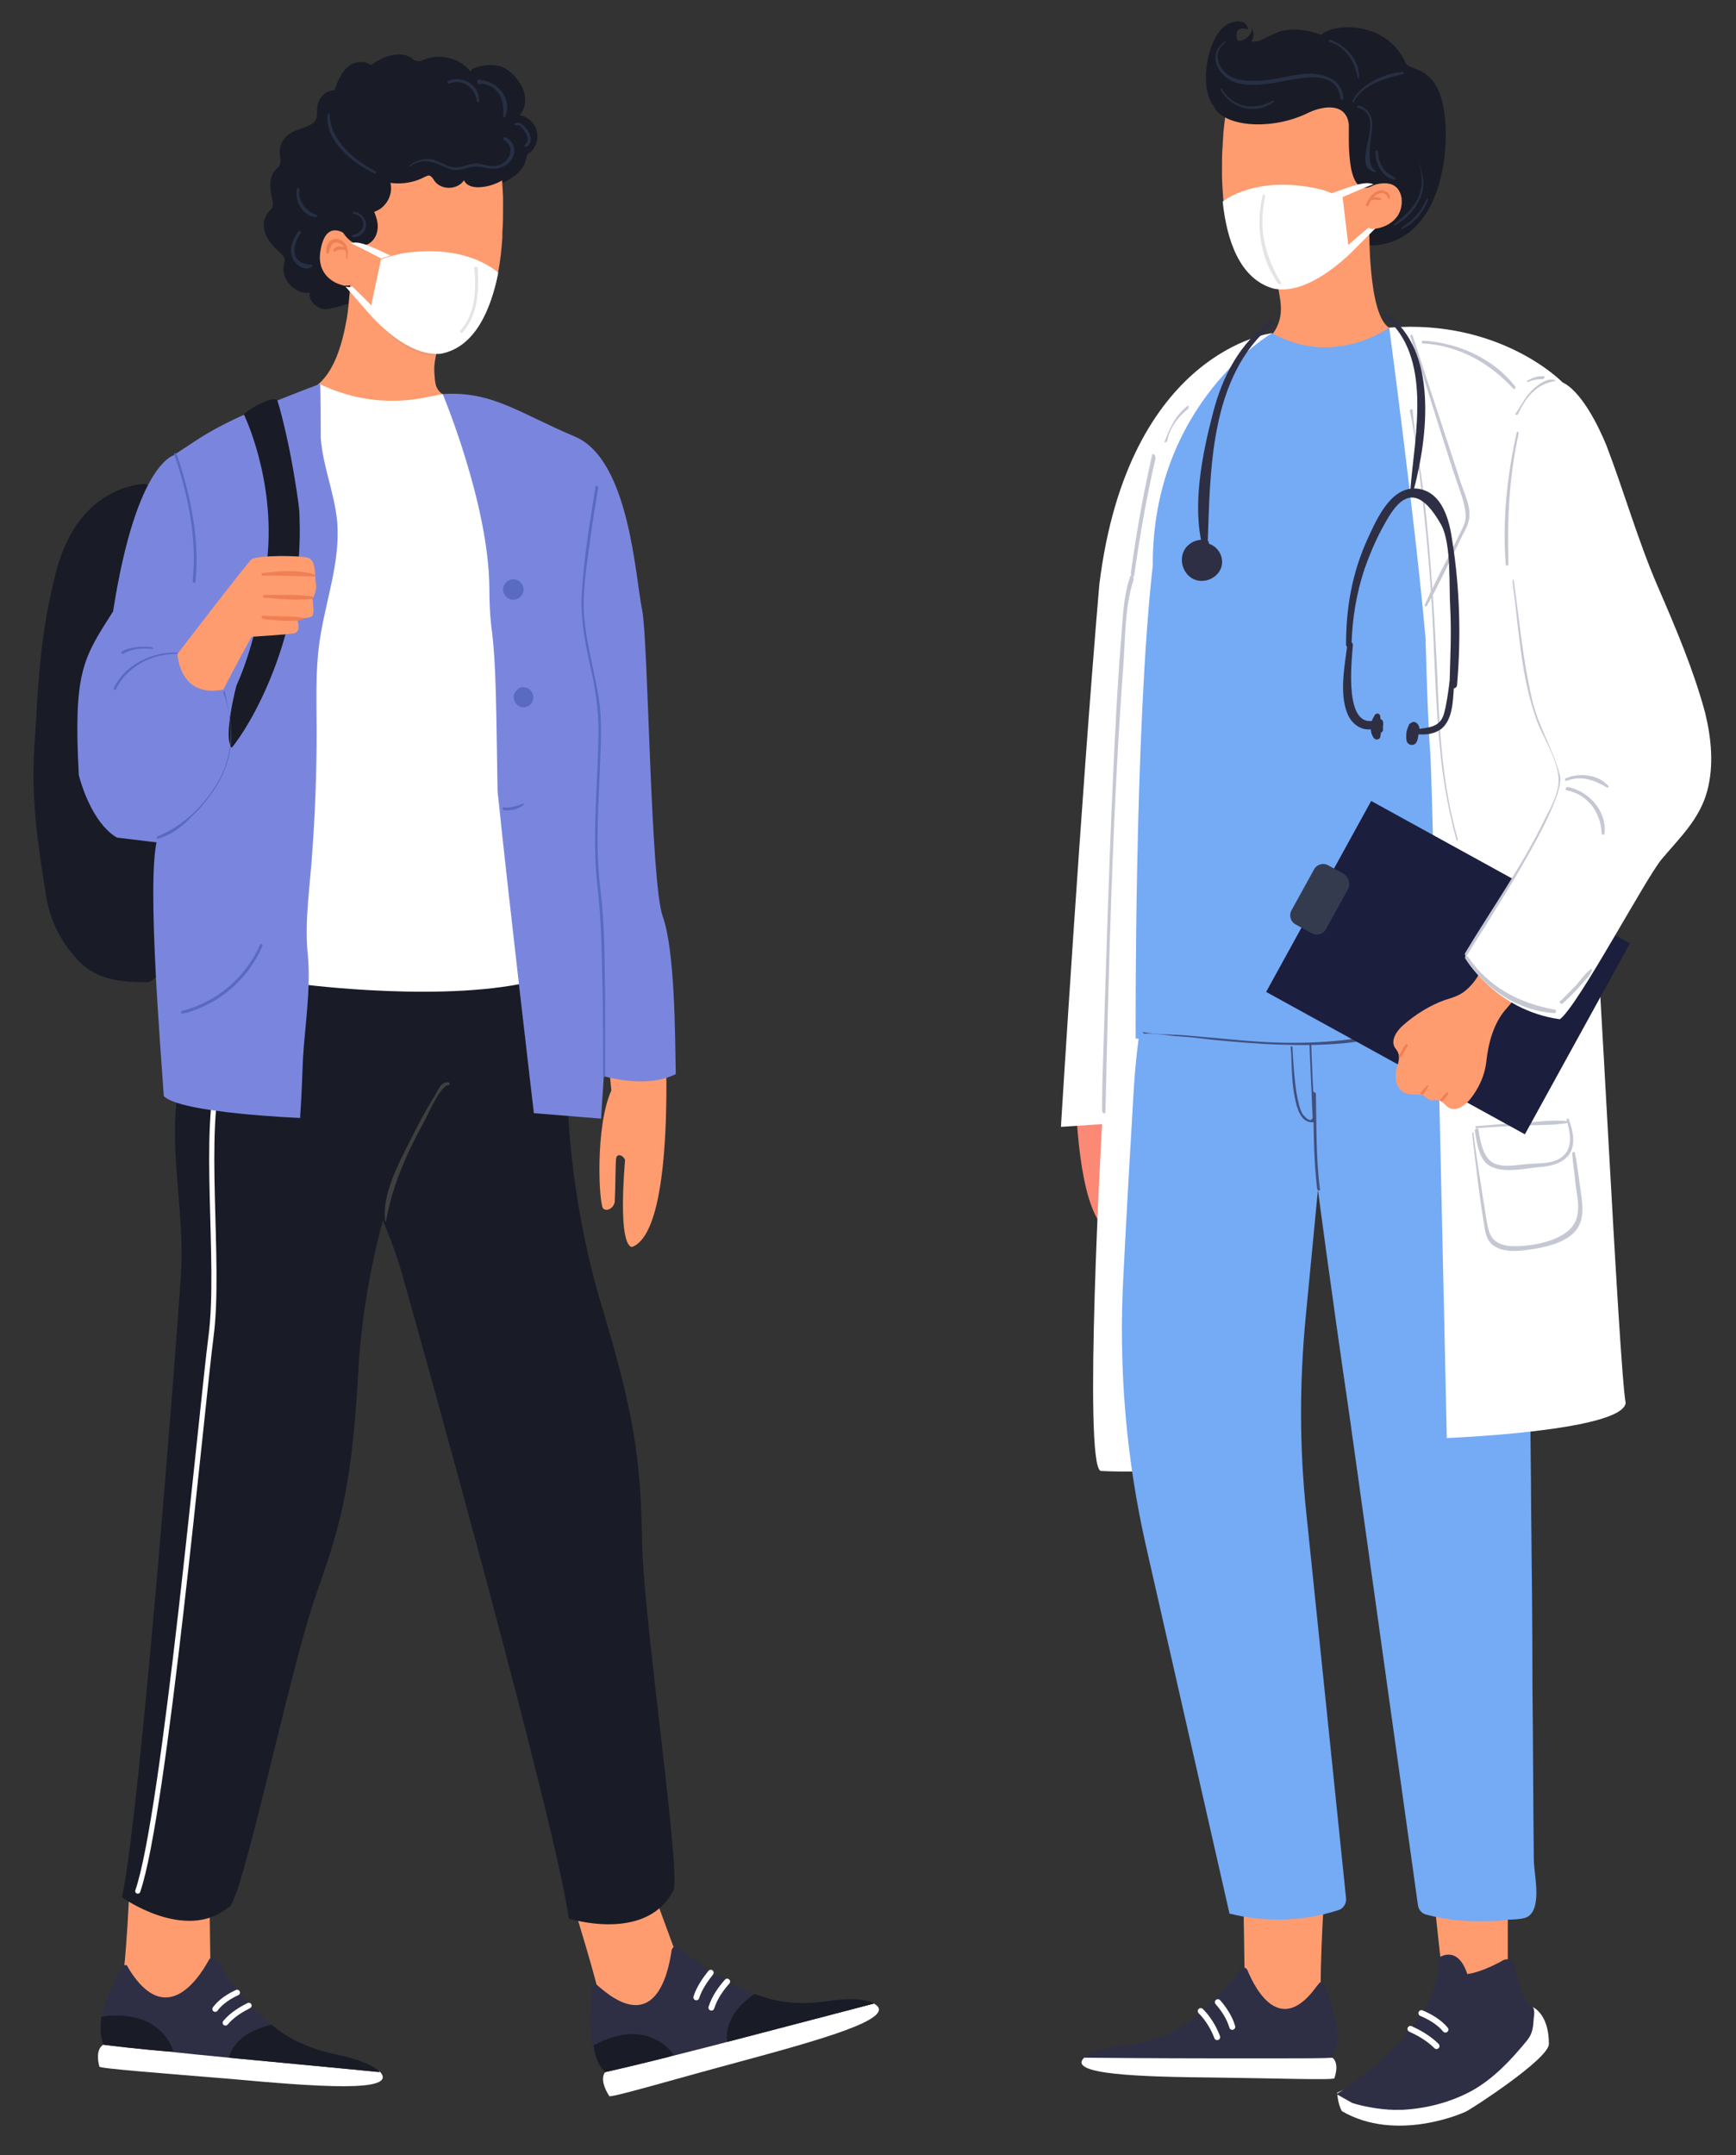<?xml version="1.0" encoding="utf-8"?>
<!-- Generator: Adobe Illustrator 21.0.0, SVG Export Plug-In . SVG Version: 6.00 Build 0)  -->
<svg version="1.1" xmlns="http://www.w3.org/2000/svg" xmlns:xlink="http://www.w3.org/1999/xlink" x="0px" y="0px"
	 viewBox="0 0 253.3 314.4" style="enable-background:new 0 0 253.3 314.4;" xml:space="preserve">
<rect x="0" y="0" width="253.3" height="314.4" fill="#333333" stroke="none"/>
<style type="text/css">
	.st0{fill:#191C26;}
	.st1{fill:#FE9C70;}
	.st2{fill:#FFFFFF;}
	.st3{fill:#2E2F44;}
	.st4{fill:none;stroke:#FFFFFF;stroke-width:0.859;stroke-linecap:round;stroke-linejoin:round;stroke-miterlimit:10;}
	.st5{fill:none;stroke:#FFFFFF;stroke-width:0.83;stroke-linecap:round;stroke-linejoin:round;stroke-miterlimit:10;}
	.st6{fill:none;stroke:#FFFFFF;stroke-width:0.749;stroke-linecap:round;stroke-linejoin:round;stroke-miterlimit:10;}
	.st7{fill:#FF8980;}
	.st8{opacity:0.45;fill:#DD966F;}
	.st9{opacity:0.45;}
	.st10{fill:#FFCCB0;}
	.st11{fill:#F9F6ED;}
	.st12{fill:#DD966F;}
	.st13{fill:#7A86DE;}
	.st14{fill:#596BC1;}
	.st15{fill:#EF8054;}
	.st16{fill:#3F3F3F;}
	.st17{fill:#272F44;}
	.st18{fill:#E3E4E5;}
	.st19{fill:#FC8876;}
	.st20{fill:#F8F5EC;}
	.st21{fill:#BB675A;}
	.st22{fill:none;stroke:#FFFFFF;stroke-width:0.873;stroke-linecap:round;stroke-linejoin:round;stroke-miterlimit:10;}
	.st23{fill:#75AAF5;}
	.st24{fill:#F3F3F3;}
	.st25{fill:#40507F;}
	.st26{fill:#C5C8D3;}
	.st27{fill:#1C1E3D;}
	.st28{fill:#343B4F;}
</style>
<g id="BACKGROUND">
</g>
<g id="OBJECTS">
	<g>
		<path class="st0" d="M21.2,70.6c0,0-9.5-0.1-12.9,12.4C5.8,92.4,5.6,99.6,5,109.3c-0.5,7,0.6,14.4,1.7,21.3c0.6,3.6,2,6.5,4.4,9.2
			c2.7,3.1,6.3,3.5,10.4,3.5C28.6,142.5,38.6,78.3,21.2,70.6z"/>
		<path class="st1" d="M96.7,143.9c0,0,2.8,35-4.4,38c0,0-2.2,1-1.1-12.7c-0.4-0.8-1.2-0.9-1.3-0.2c-0.1,0.5-0.1,4.5-0.2,6.2
			c0,0.6-0.5,1.2-1.1,1.3c-0.2,0-0.4,0-0.6-0.2c-0.6-0.6-1.2-11.9,1.2-17.2c-0.7-7.1-1.3-15.6-1.3-15.6S93,136.3,96.7,143.9z"/>
		<g>
			<path class="st2" d="M88.3,302.3c0,0-1,1,0.6,3.5c0.2,0.3,9.3-2.4,18.6-4.9c11.8-3.2,23.9-6.5,20-8.6"/>
			<path class="st1" d="M98.7,285.2l-5.4-14.7l-11.9,0.4c0,0,3.7,11.2,5.8,19.2C87.1,290.1,94.9,302.5,98.7,285.2z"/>
			<path class="st3" d="M88.3,302.3c1.4-0.3,4.8-1.1,9.2-2.2c2.7-0.7,5.6-1.4,8.6-2.2c10.4-2.7,21.4-5.6,21.4-5.6s-1.4-1.2-7.1-0.3
				c-2.9,0.4-6,0.3-8.8-0.6c-0.5-0.2-1-0.3-1.5-0.5c-3.6-1.3-7.4-3.7-11-6.8c-0.4-0.3-1-0.1-1.1,0.4c-0.6,4.2-2.7,12-10.3,5.6
				l-0.7-0.6c-0.8,0.2-0.6,1-0.7,1.8c-0.2,1.9-0.3,4.7,0.1,7.2C86.8,299.9,87.3,301.4,88.3,302.3z"/>
			<path class="st0" d="M88.3,302.3c1.4-0.3,4.8-1.1,9.2-2.2l0.8-0.3c0,0-3.6-5.8-11.7-1.4C86.8,299.9,87.3,301.4,88.3,302.3z"/>
			<path class="st0" d="M106.1,297.9c10.4-2.7,21.4-5.6,21.4-5.6s-1.4-1.2-7.1-0.3c-2.9,0.4-6,0.3-8.8-0.6c-0.5-0.2-1-0.3-1.5-0.5
				C107.9,292.4,105.7,294.8,106.1,297.9z"/>
			<path class="st4" d="M103.8,292.9c0.5-1.6,1.5-2.9,2.3-3.8"/>
			<path class="st4" d="M101.6,291.4c0.4-1.3,1.3-2.6,2.1-3.6"/>
			<path class="st0" d="M51.5,127.4c0,0-3.8,14.8-3.7,25.2c0.2,11.7,7.4,21.5,10.7,32.7c3.2,11.2,22.6,80.8,24.5,94.6
				c0,0,11,3.5,15.1-3.8c1.7-0.3-4.1-38.5-4.4-50.8c-0.2-12.4-1.1-18.8-6-35.1c-4.9-16.3-6.6-37.5-3-46.1"/>
		</g>
		<g>
			<path class="st2" d="M15.1,298.3c0,0-1.3,0.5-0.6,3.2c0.1,0.3,9.6,1,19.2,1.8c12.1,1.1,24.7,2.1,21.7-1.1"/>
			<path class="st1" d="M30.7,286.6L30.5,272l-11.4-3.5c0,0-0.2,11-1,18.7C18.2,287.2,21.3,300.6,30.7,286.6z"/>
			<path class="st3" d="M15.1,298.3c1.4,0.2,4.9,0.6,9.4,1c2.7,0.3,5.8,0.6,8.9,0.9c10.7,1,22,2.1,22,2.1s-1-1.5-6.5-2.6
				c-2.9-0.6-5.7-1.7-8.1-3.4c-0.4-0.3-0.8-0.6-1.2-0.9c-3-2.3-5.7-5.7-8-9.5c-0.3-0.4-0.9-0.4-1.1,0c-1.9,3.5-6.5,9.6-11.6,1.5
				l-0.4-0.7c-0.8-0.1-0.9,0.6-1.3,1.3c-0.8,1.6-1.9,4-2.3,6.3C14.6,295.7,14.6,297.1,15.1,298.3z"/>
			<path class="st0" d="M15.1,298.3c1.4,0.2,4.9,0.6,9.4,1l0.8,0c0,0-1.5-6.3-10.5-5.1C14.6,295.7,14.6,297.1,15.1,298.3z"/>
			<path class="st0" d="M33.4,300.2c10.7,1,22,2.1,22,2.1s-1-1.5-6.5-2.6c-2.9-0.6-5.7-1.7-8.1-3.4c-0.4-0.3-0.8-0.6-1.2-0.9
				C37,296,34.1,297.4,33.4,300.2z"/>
			<path class="st5" d="M32.9,295.1c1-1.2,2.4-2,3.4-2.5"/>
			<path class="st5" d="M31.4,293.1c0.8-1.1,2.1-1.9,3.2-2.4"/>
			<path class="st0" d="M39.2,133.1c0,0-8.6,11.7-11.9,20.8c-3.8,10.3-0.2,21.2-0.9,32.1c-0.7,10.8-5.9,78.1-8.6,90.8
				c0,0,9.2,6.6,15.5,1.5c1.8,0.3,9-35,12.9-45.9c3.9-10.9,5.2-16.8,6.1-32.7c0.9-15.8,6.3-35,12.7-41.3"/>
			<path class="st6" d="M40.5,138.9c0,0-5.5,8.2-8.3,17c-2.8,8.8,0,28.2-1.4,39c-1.4,10.8-6.8,69.8-10.7,81"/>
		</g>
		<g>
			<path class="st0" d="M76.9,22.7c-0.1,0.2-0.1,0.4-0.2,0.7c-0.5,2.3-4.2,4-6.3,4c-0.8,0-1.7-0.2-2.2-0.9c-0.1-0.1-0.2-0.2-0.3-0.2
				c-0.2-0.1-0.4,0.1-0.6,0.3c-2,2-3.5,0.8-5.6,0.2c-1.9-0.6-4.3-0.3-6.4-0.5c-0.1,0.4-0.2,1.1-0.4,1.9c-0.5,2.2-1.4,5.5-2.1,8
				c-0.6-1.9-1.2-2.5-1.2-2.5l1.3,5.5l0.8,1c0,0,1.7,2.1,1.7,2.1c0.5,0.6-7.3,3-8.1,2.8c-1.2-0.2-2.3-1.2-2.1-2.4
				c-2.1,0.3-4.2-1.9-3.8-4c0.1-0.4,0.2-0.8,0.1-1.1c-0.1-0.2-0.3-0.4-0.5-0.6c-0.9-0.8-1.7-1.6-2.2-2.7c-0.5-1.1-0.4-2.4,0.3-3.3
				c0.2-0.2,0.3-0.3,0.5-0.5c0.3-0.4,0.2-1,0.1-1.5c-0.3-1.4-0.5-3.1,0.4-4.1c0.2-0.3,0.6-0.5,0.7-0.8c0.3-0.6,0-1.3,0-2
				c0-0.9,0.5-1.8,1.2-2.4c1-0.8,2.2-0.9,3.3-1.5c1.5-0.7,0.6-2,1.2-3.4c0.4-0.9,1.3-1.7,2.3-1.6c0.4-1.2,0.9-2.5,1.8-3.3
				c0.9-0.9,2.5-1.2,3.5-0.4c0.9-0.6,1.9-1.2,2.9-1.4c1.1-0.3,2.3-0.2,3.1,0.4c0.2,0.2,0.5,0.4,0.8,0.4c0.3,0.1,0.7-0.1,1-0.2
				c2.3-1,5.3-0.2,6.8,1.8c-0.4-0.6,2.8-1.4,4.4-0.8c1.5,0.6,2.7,2,3.3,3.5c0.4,1.2,0.3,2.7-0.6,3.6C77,17,78,17.9,78.3,19
				c0.3,1.1,0,2.4-0.9,3.2C77.2,22.3,77,22.5,76.9,22.7z"/>
			<g>
				<path class="st7" d="M65.8,25.8c-1.4,1-8.6,0.4-12.1,0.1c-0.1,0.4-0.2,1.1-0.4,1.9c-0.4,1.6-1,3.9-1.5,5.9
					c0.2,0.3,0.7,1,1.1,2.3c0.7-2.5,1.6-5.8,2.1-8c0.2-0.8,0.3-1.5,0.4-1.9C58.8,26.5,66,27,67.4,26c0,0,0.1,0,0.3,0
					C66.8,25.8,66,25.6,65.8,25.8z"/>
			</g>
			<path class="st1" d="M64.6,57.5c0,0-3.7,2.5-4.1,2.7c-0.6,0.3-1.2,0.6-1.9,0.8c-0.7,0.2-1.4,0.3-2.2,0.3
				c-1.6,0.1-3.3,0.2-4.9-0.1c-1.7-0.3-4-0.7-5.5-1.7c-0.5-0.3-0.7-0.7-1-1.2c-0.2-0.3-0.6-0.6-0.8-1c4.3-1.3,5.7-6.9,6.4-10.8
				c0.2-1.2,0.3-2.4,0.4-3.6c0.1-0.8,0.1-1.3,0.1-1.3c2.1,1.1,4.1,2.2,6.1,3.4c1.6,0.9,3.1,1.8,4.6,2.8c0.6,0.4,1.3,0.8,1.8,1.3
				c1,0.8,0.4,1.3,0.1,2.4c0,0.1-0.1,0.2-0.1,0.4c-0.2,0.9-0.3,1.8-0.2,2.8c0.1,1.2,0.1,1.9,1,2.7C64.5,57.4,64.6,57.5,64.6,57.5z"
				/>
			<path class="st8" d="M63.6,51.5c0,0.1-0.1,0.2-0.1,0.4c-6.4,0.1-10.9-8.8-11.1-8.9c-0.3,0.1,2.8,0.9,4.8,2
				c1.6,0.9,3.1,1.8,4.6,2.8c0.6,0.4,1.3,0.8,1.8,1.3C64.5,50,64,50.4,63.6,51.5z"/>
			<path class="st1" d="M73.4,28.7c0,0.6,0,1.2,0,1.9c0,1,0,2.1-0.1,3.3c0,0.2,0,0.5,0,0.7c-0.4,6.6-2.2,14.7-8.3,16.1
				c-6.5,1-13.7-8.9-13.9-9.1c-0.9,0.4-4.8-0.7-4.4-4.6c0.8-6.3,4.9-1.9,4.9-1.9c-0.3-2-0.5-8.4-0.5-8.4l9.6-6.1l12.5,4.9
				C73.2,25.4,73.3,26.7,73.4,28.7z"/>
			<g class="st9">
				<path class="st10" d="M49.9,41.6c0.2,0.1,0.3,0.1,0.5,0.1c-0.1-0.1-0.1-0.2-0.2-0.2C50.2,41.6,50,41.6,49.9,41.6z"/>
			</g>
			<path class="st0" d="M74.7,25.1c-1,1.3-3,2.1-4.5,2.2c-1,0.1-2.1-0.1-2.5-1c-0.9,1.4-3.3,1.5-4.3,0.1c-0.2-0.3-0.4-0.7-0.8-0.8
				c-0.2,0-0.4,0.1-0.6,0.2c-1.5,0.8-3.2,1.1-4.9,0.9c-0.3,0-0.6-0.5-0.3-0.5c0.8,1.8-0.3,4.1-2.2,4.7c0.4,1,0.7,2,0.4,3
				c-0.3,1.3-1.6,2.3-2.9,1.8c-3.5-1.4-3.8-7.7-3.8-7.7s1.1-4.7,1.2-5.3c0.1-0.5,5.7-4.4,5.7-4.4l6-1.1l4.8-0.1l0.6,0.5l1.1,1
				l6.7,5.9C74.4,24.6,74.8,25,74.7,25.1z"/>
			<g>
				<path class="st11" d="M64.1,47.6c1.6,0.5,3.4-0.9,3.6-1.6c0.2-0.7-0.6-0.9-2.2-1.4c-1.6-0.5-2.7-1-2.9-0.3
					C62.4,45,62.5,47.1,64.1,47.6z"/>
			</g>
			
				<ellipse transform="matrix(5.957097e-02 -0.998 0.998 5.957097e-02 15.668 97.832)" class="st12" cx="59.8" cy="40.6" rx="1.3" ry="2.5"/>
		</g>
		<path class="st2" d="M44.1,143.6c0,0,21.3,2.8,34.3-0.6c1.9-8,4.1-77-13.8-85.5l-2.1,0.4c-5.4,1.2-11,0.5-15.9-1.9h0
			C46.6,56,35.4,112.3,44.1,143.6z"/>
		<path class="st13" d="M64.6,57.5c0,0,6.7,16,6.8,28.2c0,2.2,0.1,4.4,0.4,6.6c0.6,4.9,0.6,11.4,0.8,23.1c1.5,14.7,5.3,47,5.3,47
			l9.8,0.8l0.4-6.2c0,0,6.2,1.9,10.5-0.3c-0.1-5.4-0.1-18-1.9-23c-1.8-5-2.1-40.1-3-44.7c-1-4.6-1.8-21.9-9.8-25.3
			C75.8,60.3,71.8,57,64.6,57.5z"/>
		<g>
			<defs>
				<path id="SVGID_1_" d="M64.6,57.5c0,0,6.7,16,6.8,28.2c0,2.2,0.1,4.4,0.4,6.6c0.6,4.9,0.6,11.4,0.8,23.1c1.5,14.7,5.3,47,5.3,47
					l9.8,0.8l0.4-6.2c0,0,6.2,1.9,10.5-0.3c-0.1-5.4-0.1-18-1.9-23c-1.8-5-2.1-40.1-3-44.7c-1-4.6-1.8-21.9-9.8-25.3
					C75.8,60.3,71.8,57,64.6,57.5z"/>
			</defs>
			<clipPath id="SVGID_2_">
				<use xlink:href="#SVGID_1_"  style="overflow:visible;"/>
			</clipPath>
		</g>
		<path class="st13" d="M46.7,56c0.1,0,0.1,7.3,0.1,7.9c0.3,4.1,2,8,2.4,12.2c0.5,6-1.8,11.8-2.6,17.7c-0.6,4.3-0.4,8.7-0.4,13
			c0,5.7-0.2,11.4-0.6,17c-0.3,5.1-1.2,10.4-0.7,15.4c0.5,4.9-0.4,10.3-0.7,15.3c-0.1,2.8-0.2,5.5-0.4,8.3c0,0,0,0.3,0,0.3
			s-17.6-0.7-19.9-3.2c-0.4-6.2-2.5-31.1-1-37.3c1.1-12,3.7-52.1,2.6-56.3C29.9,63.5,31.3,61.8,46.7,56z"/>
		<path class="st13" d="M26.8,94.8c8.8,2.8,8.8,5.3,8,14.8c-1.5,7.5-11.1,13.4-11.1,13.4l-6.6-0.8c0,0-3.5-1.5-5.6-9.1
			c-0.8-15.1,0.6-17,5-23.9c3.5-22.4,9.2-22.9,9.2-22.9s4,14.9,2.3,21.3"/>
		<g>
			<defs>
				<path id="SVGID_3_" d="M49.2,76.1c-0.4-4.1-2.1-8-2.4-12.2c0-0.6-0.1-7.9-0.1-7.9c-15.4,5.8-16.8,7.5-21.1,10.3
					c0,0-5.7,0.5-9.2,22.9c-4.4,6.8-5.8,8.7-5,23.9c2.1,7.7,5.6,9.1,5.6,9.1l5.9,0.7c-1.4,6.7,0.6,30.9,1,37
					c2.4,2.5,19.9,3.2,19.9,3.2s0-0.3,0-0.3c0.1-2.8,0.2-5.5,0.4-8.3c0.2-5,1.1-10.4,0.7-15.3c-0.5-5,0.4-10.3,0.7-15.4
					c0.4-5.7,0.6-11.4,0.6-17c0-4.3-0.2-8.7,0.4-13C47.4,87.8,49.7,82,49.2,76.1z"/>
			</defs>
			<clipPath id="SVGID_4_">
				<use xlink:href="#SVGID_3_"  style="overflow:visible;"/>
			</clipPath>
		</g>
		<g>
			<g>
				<path class="st14" d="M25.8,95.2c-3.7-0.1-7.6,1.8-9.2,5.2c-0.1,0.1,0.3,0.4,0.3,0.2c1.6-3.4,5.4-5.3,9.1-5.2
					C26.2,95.5,25.9,95.2,25.8,95.2L25.8,95.2z"/>
			</g>
		</g>
		<g>
			<g>
				<path class="st14" d="M18,95.4c1.2-0.8,2.9-0.9,4.3-0.7c0.2,0-0.1-0.3-0.2-0.3c-1.4-0.1-3.1-0.1-4.4,0.7
					C17.6,95.2,17.9,95.5,18,95.4L18,95.4z"/>
			</g>
		</g>
		<path class="st0" d="M35.6,60.5c0,0,4.6,9.4,3.4,21c-1.1,11.6-4.5,18.5-4.5,18.5s-2,7.6-0.7,9.1c2.4-2.8,10.6-16,9.9-33.8
			c0-0.7-0.1-1.5-0.2-2.2c-1.3-9.3-3-14.6-3-14.6c-0.3-0.9-3.5,0.8-3.9,1.2C36.5,59.7,35.5,60.4,35.6,60.5z"/>
		<path class="st1" d="M25.9,95.4c0,0,0.2,6.5,6.7,5.2c1.5-3,4.1-7.7,4.1-7.7s5-0.3,6.2-0.5c1.2-0.2,0.4-2.2,0.4-2.2s2,0.1,2.3-0.4
			c0.3-0.5,0-2.4,0-2.4s0.7-1.3,0.5-2.2c-0.2-0.8,0.1-3.4-1.1-3.8c-1.2-0.4-7.5-0.4-8.3,0.2C36,82.2,25.9,95.4,25.9,95.4z"/>
		<g>
			<g>
				<path class="st14" d="M25.4,66.2c2,5.8,3.4,12.5,2.7,18.6c0,0.1,0.3,0.3,0.4,0.2c0.7-6.2-0.7-12.8-2.7-18.7
					C25.7,66.2,25.4,66,25.4,66.2L25.4,66.2z"/>
			</g>
		</g>
		<g>
			<g>
				<path class="st14" d="M88.3,157.1c0-3.7,0-7.4,0-11.1c-0.1-5.4,0-10.9-0.7-16.3c-0.8-6.4-0.2-13,0-19.4c0.1-2.5,0.2-5-0.1-7.5
					c-0.6-4.5-2-8.8-2.3-13.3c-0.2-3.8,0.5-7.6,1-11.3c0.3-2.4,0.7-4.7,1.1-7.1c0-0.1-0.3-0.3-0.4-0.2c-0.8,5.1-1.7,10.3-2,15.5
					c-0.3,4.2,0.7,8.4,1.6,12.5c0.6,3,0.9,5.8,0.8,8.8c-0.1,6.6-0.8,13.3-0.3,19.9c0.2,2.3,0.5,4.5,0.6,6.8c0.2,3,0.2,6,0.3,9.1
					c0.1,4.5,0.1,9,0.1,13.4C87.9,157,88.3,157.2,88.3,157.1L88.3,157.1z"/>
			</g>
		</g>
		<path class="st2" d="M53.9,45.8L53.9,45.8c2.6,2.9,6.6,6.2,10.5,5.8c4.9-1,7.2-6.3,8.3-11.8c-1.1-1-5.6-4.2-14.2-2.8
			c-2,0.5-2.9,0.8-2.9,0.8L53.9,45.8z"/>
		<path class="st2" d="M55.6,37.7c0,0-3.4-1.8-4.4-2.2c1.2-0.5,3.4,0.7,5.8,1.8c-1.5,0.4-1.1,0.3-1.1,0.3"/>
		<path class="st2" d="M53.9,45.8l-3.5-4c0,0,0.6,0.2,1,0c2.6,2.5,2.9,2.9,2.9,2.9L53.9,45.8z"/>
		<g>
			<g>
				<path class="st14" d="M26.7,147.9c5.2-1.3,9.5-5,11.6-9.9c0.1-0.1-0.3-0.4-0.3-0.3c-2.1,4.9-6.4,8.5-11.5,9.8
					C26.3,147.7,26.5,148,26.7,147.9L26.7,147.9z"/>
			</g>
		</g>
		<g>
			<g>
				<path class="st14" d="M32.6,101.1c1.6,4.3,1.5,9.3-1,13.3c-2,3.3-4.9,6.1-8.6,7.6c-0.1,0-0.2,0.4-0.1,0.4c2-0.5,3.7-1.8,5.1-3.3
					c1.6-1.5,3-3.3,4.1-5.3c1-1.9,1.6-4,1.6-6.1c0.1-2.4-0.4-4.5-0.9-6.8C32.8,100.7,32.5,101,32.6,101.1L32.6,101.1z"/>
			</g>
		</g>
		<g>
			<g>
				<path class="st15" d="M38.4,84c2.5-0.1,5,0.1,7.5,0.1c0.2,0,0.2-0.3,0-0.3c-2.4-0.7-5.2-0.5-7.6-0.2C38.1,83.6,38.1,84,38.4,84
					L38.4,84z"/>
			</g>
		</g>
		<g>
			<g>
				<path class="st15" d="M38.5,87.2c2.3,0.2,4.7,0.4,7,0.2c0.3,0,0.3-0.4,0-0.4c-2.3-0.3-4.7-0.2-7-0.2
					C38.3,86.8,38.3,87.2,38.5,87.2L38.5,87.2z"/>
			</g>
		</g>
		<g>
			<g>
				<path class="st15" d="M38.4,90.3c1.8,0.2,3.9,0.5,5.7,0.1c0.1,0,0.2-0.3,0-0.3c-1.9-0.3-3.8-0.1-5.7-0.3
					C38.1,89.8,38.1,90.3,38.4,90.3L38.4,90.3z"/>
			</g>
		</g>
		<g>
			<g>
				<path class="st16" d="M56.3,178.2c0.7-3.7,1.8-6.9,3.4-10.3c0.7-1.5,1.5-3,2.3-4.5c0.5-0.9,2.2-4.9,3.4-5.1c0.3,0,0.3-0.4,0-0.4
					c-1.1-0.1-1.5,1.2-2,2c-1.3,2.1-2.4,4.2-3.5,6.4c-1.7,3.4-4.2,7.9-3.7,11.8C56.2,178.2,56.3,178.3,56.3,178.2L56.3,178.2z"/>
			</g>
		</g>
		<g>
			<g>
				<path class="st14" d="M73.5,118.2c1,0.1,2-0.1,2.8-0.7c0.1,0,0.2-0.4,0.1-0.3c-1,0.4-1.9,0.7-3,0.6
					C73.3,117.8,73.3,118.2,73.5,118.2L73.5,118.2z"/>
			</g>
		</g>
		<g>
			<g>
				<path class="st14" d="M74.9,87.5c0.8,0,1.5-0.7,1.5-1.5c0-0.8-0.7-1.5-1.5-1.5c-0.8,0-1.5,0.7-1.5,1.5
					C73.4,86.8,74.1,87.5,74.9,87.5L74.9,87.5z"/>
			</g>
		</g>
		<g>
			<g>
				<path class="st14" d="M75.5,100.6c0,0-0.1,0.1-0.1,0.1c-1,0.9-0.2,2.5,1,2.5c0.3,0,0.5-0.1,0.7-0.2c1.1-0.6,0.9-2.4-0.4-2.7
					C76.3,100.2,75.9,100.2,75.5,100.6L75.5,100.6z"/>
			</g>
		</g>
	</g>
	<g>
		<g>
			<path class="st15" d="M50.7,37.6c0.2-1.1-0.1-2.4-1.3-2.7c-1.2-0.3-1.9,0.8-1.8,1.9c0,0.2,0.3,0.3,0.4,0.1
				c0.2-0.8,0.4-1.8,1.5-1.4c0.9,0.3,1.1,1.3,1,2.1C50.4,37.7,50.7,37.8,50.7,37.6L50.7,37.6z"/>
		</g>
	</g>
	<g>
		<g>
			<path class="st15" d="M50.4,36.2c-0.5-0.4-1.5-0.4-1.8,0.3c0,0.1,0,0.2,0.2,0.2c0.5-0.2,0.9-0.4,1.5-0.2
				C50.5,36.7,50.6,36.4,50.4,36.2L50.4,36.2z"/>
		</g>
	</g>
	<g>
		<g>
			<path class="st17" d="M54.8,25c-3.1-1.6-6.6-4.5-6.7-8.3c0-0.2-0.3-0.2-0.3,0c-0.4,3.9,3.7,7.1,6.8,8.6
				C54.8,25.4,55,25.1,54.8,25L54.8,25z"/>
		</g>
	</g>
	<g>
		<g>
			<path class="st17" d="M59.8,24.3c1.5-1.1,2.9-0.9,4.5-0.2c0.7,0.3,1.4,0.7,2.2,0.7c1.2,0,2.1-0.6,3.3-0.5
				c0.9,0.1,1.6,0.4,2.6,0.3c1.2-0.2,2.3-0.9,2.6-2.2c0.2-1-0.3-2-1.3-2.4c-0.2-0.1-0.4,0.3-0.2,0.4c1.7,1,1,3.1-0.7,3.7
				c-1,0.3-1.8,0-2.8-0.2c-1.2-0.2-1.9,0.3-3,0.5c-1.7,0.3-2.9-1.2-4.5-1.2c-1,0-2,0.3-2.8,1C59.6,24.1,59.7,24.4,59.8,24.3
				L59.8,24.3z"/>
		</g>
	</g>
	<g>
		<g>
			<path class="st17" d="M75.3,18.3c0.6-0.3,1.1,0.7,1.4,1.1c0.3,0.6,0.5,1.2-0.1,1.7c-0.2,0.1,0,0.4,0.2,0.3
				c0.9-0.4,0.7-1.5,0.3-2.2c-0.4-0.6-1.1-1.6-2-1.2C74.9,18,75.1,18.4,75.3,18.3L75.3,18.3z"/>
		</g>
	</g>
	<g>
		<g>
			<path class="st17" d="M70,12.3c0.4,0,0.4-0.7,0-0.7C69.5,11.6,69.5,12.3,70,12.3L70,12.3z"/>
		</g>
	</g>
	<g>
		<g>
			<path class="st17" d="M70.3,12.2c2.4,0.3,3.4,2.4,3.1,4.7c0,0.2,0.2,0.3,0.3,0.1c1.1-2.4-0.9-4.9-3.3-5.3
				C70.1,11.7,70,12.2,70.3,12.2L70.3,12.2z"/>
		</g>
	</g>
	<g>
		<g>
			<path class="st17" d="M65.5,12.2c2-0.8,3.8,0.6,4.1,2.6c0,0.2,0.3,0.1,0.3,0c0.1-2.4-2.4-3.9-4.5-3
				C65.2,11.9,65.3,12.3,65.5,12.2L65.5,12.2z"/>
		</g>
	</g>
	<g>
		<g>
			<path class="st17" d="M51.6,31.2c0.8,0.1,1.5,0.8,1.4,1.6c0,0.9-0.8,1.3-1.5,1.5c-0.1,0-0.2,0.3,0,0.3c0.9,0.1,1.8-0.7,1.9-1.6
				c0.1-1-0.7-2-1.7-2.1C51.5,30.9,51.4,31.2,51.6,31.2L51.6,31.2z"/>
		</g>
	</g>
	<g>
		<g>
			<path class="st17" d="M43.5,33.8c-0.8,1.1-1.5,2.8-0.7,4.1c0.5,0.9,1.8,1.7,2.7,1c0.1-0.1,0.1-0.3-0.1-0.3c-1,0-1.9-0.3-2.3-1.3
				c-0.4-1.1,0.1-2.3,0.8-3.3C44.1,33.8,43.7,33.6,43.5,33.8L43.5,33.8z"/>
		</g>
	</g>
	<g>
		<g>
			<path class="st17" d="M43.3,27.6c-0.3,1.8,0.8,3.8,2.7,4.1c0.3,0,0.4-0.3,0.1-0.4c-1.5-0.5-2.6-1.9-2.4-3.6
				C43.7,27.4,43.4,27.3,43.3,27.6L43.3,27.6z"/>
		</g>
	</g>
	<g>
		<g>
			<path class="st18" d="M69.2,39.1c0.3,3.2,0.2,6.6-2,9.1c-0.2,0.2,0.1,0.5,0.3,0.3c2.3-2.7,2.4-6.1,2.2-9.5
				C69.6,38.9,69.1,38.9,69.2,39.1L69.2,39.1z"/>
		</g>
	</g>
	<path class="st0" d="M199.7,25.3c0,0-0.7,0.5-1.3,2.4c-0.7-3.4-1.8-8.2-1.9-9.9c-3.4,0.2-10.6,0.3-11.9-0.7
		c-3.6,0.6-7.2,0.4-8.3-3.2c-1.1-3.6,0.5-9.5,3.1-10.5s2.7,0.9,2.7,0.9s-2.1-0.8-1.6,1.4c0.1,0.8,2.7-0.4,2.1-2.1
		c0.3,1.3,0.5,1.5,0,2.4c0.8,0.4,2.4-0.7,3.6-1.2c1.3-0.6,3.8-0.8,6.6,0.3c1.3-1.6,9.4-2.4,12.3,4.1c0.6,1.2,4.1,0.3,5.4,5.9
		c1.3,5.6,0.3,19.7-9.8,20.7c-2.9,0.1-5.1-2.2-5.1-2.2l2.6-3L199.7,25.3z"/>
	<path class="st1" d="M189.6,51.2c5.6,0.9,10.2,0.9,13.1-3.4c-3.1-1.8-2.9-14.5-2.9-14.5s-10.6,4.9-13.4,7.4c0,0.4,0.1,0.7,0.1,1
		c0,1.3,1.3,4.2-0.8,7C185.6,48.6,184,50.3,189.6,51.2z"/>
	<path class="st19" d="M157.4,137.3c0,0-3.1,39.4,4.9,42.7c0,0,2.4,1.1,1.2-14.2c0.4-0.9,1.4-1,1.5-0.2c0.1,0.6,0.2,5.1,0.2,7
		c0,0.7,0.5,1.4,1.2,1.5c0.2,0,0.5,0,0.7-0.2c0.7-0.7,1.3-13.3-1.3-19.4c0.8-8,1.4-17.6,1.4-17.6S161.6,128.8,157.4,137.3z"/>
	<g>
		<path class="st1" d="M199.8,33.3c-0.1,0.1-1.4,1.6-3.3,3.4v0c-2.8,2.6-7,5.6-10.8,4.8c-4-1.1-5.9-5.1-6.8-9.6
			c-0.1-0.7-0.2-1.5-0.3-2.2c0-0.2,0-0.3-0.1-0.5c-0.1-1.3-0.2-2.7-0.2-3.9c0-0.2,0-0.5,0-0.7c0-1.2,0-2.3,0.1-3.3
			c0-0.7,0.1-1.3,0.1-1.9c0.2-2,0.4-3.2,0.4-3.2l12.6-4.2l9.2,6.5c0,0-0.4,6.7-0.8,8.7c0,0,4-1.8,4.6,1.7
			C204.9,32.8,200.6,33.7,199.8,33.3z"/>
		<path class="st0" d="M177.3,15.9c2,2.8,8.8,3,13.7,0.5c2.2-1,5.4-1.4,5.8,1.7c0.1,1.2-0.6,10.4,3,9.2c3.6-1.2,3.5-7.2,3.5-7.2
			s-0.9-4.7-0.9-5.2c-0.1-0.5-5.4-4.7-5.4-4.7L191,8.8l-4.7-0.3l-8.7,6.9C177.6,15.3,177.2,15.7,177.3,15.9z"/>
		<g>
			<path class="st20" d="M185.9,35c1.3-0.2,3-2,2.2-3.3c-0.1-0.1-0.2-0.2-0.3-0.3c-0.2-0.1-0.3,0-0.5,0c-0.6,0.1-1.3,0.2-1.9,0.3
				c-1.8,0.2-2.9,0.2-2.8,0.9C182.7,33.3,184.1,35.2,185.9,35z"/>
			<path class="st21" d="M180.3,30.6c0.1,0.5-0.6,1-1.5,1.3c-0.1-0.7-0.2-1.5-0.3-2.2C179.5,29.7,180.3,30.1,180.3,30.6z"/>
		</g>
	</g>
	<path class="st2" d="M185.6,48.6c0,0-21,2.5-25.2,36.7c-2.7,31.6-5.6,79.1-5.6,79.1l6-0.4c0,0-2.8,49.7-0.2,50.6
		c3.8,0.2,7.1,0,7.1,0L185.6,48.6z"/>
	<g>
		<g>
			<path class="st2" d="M223.6,292.8c0,0,2.4,0.9,2.4,5.4c0,2.2-11.5,9.6-12,9.8c-0.5,0.3-10.3,4.6-18.2,0c-0.6-1-0.7-2.7-0.7-2.7
				L223.6,292.8z"/>
			<path class="st1" d="M210.4,287.7l-1.5-13.7l11.1-1.5c0,0,0,10,0,17.1C220,289.6,217.1,301.5,210.4,287.7z"/>
			<path class="st3" d="M223.6,292.8c0.3,0.1,0.3,1.2,0.2,1.5c-0.1,1.3-0.1,2.3-1,3.4c-2.3,2.8-4.8,5.5-8,7.3
				c-3.1,1.7-6.6,2.6-10.1,2.8c-0.2,0-0.4,0-0.5,0c-2,0.1-5.1-0.4-6.9-1c-0.2-0.1-2.3-1.3-2.3-1.3c1.8-1,6.2-4.2,9.7-8.2
				c0.5-0.6,1-1.2,1.5-1.8c2.3-3,3.9-6.5,3.6-9.8c0,0,2.8-2.2,4.3,2.3c1.6-0.2,3.8-1.2,5.2-2c0.7-0.4,1.5,0,1.7,0.8
				c0.1,0.8,0.3,1.8,0.6,2.7C222.1,291,222.7,292.4,223.6,292.8z"/>
			<path class="st22" d="M209.6,298.5c-1.2-1.2-2.7-2-3.8-2.5"/>
			<path class="st22" d="M210.9,296.1c-0.9-1.1-2.3-1.9-3.5-2.4"/>
		</g>
		<g>
			<path class="st2" d="M194.4,300.2c0,0,1.1,0.6,0.3,3c-0.1,0.3-8.6,0-17.2-0.1c-10.9-0.1-22.2-0.4-19.2-3"/>
			<path class="st1" d="M181.6,288.1l-0.2-13.1l12.1-2.5c0,0-0.8,10.1-0.8,17.3C192.7,289.8,188.7,301.8,181.6,288.1z"/>
			<path class="st3" d="M194.4,300.2c-1.2,0.1-4.4,0.1-8.4,0.1c-2.4,0-5.2,0-8,0c-9.6,0-19.8-0.1-19.8-0.1s1-1.3,6.1-1.8
				c2.6-0.3,5.2-1,7.5-2.4c0.4-0.2,0.8-0.5,1.2-0.7c2.8-1.9,5.5-4.7,8-8c0.3-0.4,0.8-0.3,1,0.1c1.4,3.4,5,9.5,10.1,2.4l0.5-0.6
				c0.7,0,0.8,0.7,1,1.3c0.6,1.5,1.3,3.9,1.5,6C195.2,297.9,195,299.2,194.4,300.2z"/>
			<path class="st22" d="M177.6,297.2c-0.6-1.6-1.5-2.9-2.4-3.8"/>
			<path class="st22" d="M179.8,295.7c-0.4-1.4-1.3-2.7-2.1-3.6"/>
		</g>
		<path class="st23" d="M165.4,159.4c0.3-5.4,1-10.7,2.2-16l1.4-6.7l0.4-1.8l0.1-0.1l6.8-3.4l21.7-2.3l4.3,3.8l9.5-1.3l3.9-0.5
			l1-0.1l1.1-0.1c0,0,2.7,7.4,2.7,7.4l1.4,3.9c0,0,3.4,11.7,1.4,25.1v39.3c0,4.2,0.1,8.4,0.1,12.6c0.1,9,0.2,18,0.2,26.9
			c0.1,8.4,0.1,16.8,0.2,25.2c0,2,1.2,6.7-0.7,8.2c-0.7,0.6-2.5,0.5-3.4,0.6c-1.3,0.2-2.6,0.2-3.9,0.2c-2.6,0-5.2-0.3-7.8-1
			c-0.6-0.2-1-0.7-1.1-1.3l-10-71.5c-2.8-19.1-4.6-32.9-4.6-32.9l-1.8,18.7c-0.9,9.5-0.9,19,0.1,28.4l5.8,56.2
			c0.1,0.8-0.4,1.6-1.2,1.8c-5,1.6-10.5,1.8-15.7,0.5l-0.1,0l-12.2-53.7c-2.9-12.8-4-26-3.3-39.1C164.4,176.3,165,166.2,165.4,159.4
			z"/>
		<g>
			<path class="st24" d="M216.7,131c-1.7,2.8-3.6,5.6-6.2,7.3c-3.4,2.2-7.5,2.1-11.3,1.5c-3.8-0.6-7.6-1.8-11.4-1.7
				c-4,0.1-7.9,1.7-11.9,1.6c-2.4-0.1-5-1-6.9-2.9l0.4-1.8l0.1-0.1l6.8-3.4l21.7-2.3l4.3,3.8l9.5-1.3l3.9-0.5L216.7,131z"/>
			<g>
				<g>
					<g>
						<path class="st25" d="M190.6,138.7c0.2,6.4,0.4,12.8,0.7,19.2c0.1,1.5,0.1,3.1,0.2,4.6c0,0.2,0.1,0.6-0.1,0.8
							c-0.4,0.4-1.1-0.5-1.3-0.7c-0.5-0.8-0.7-2-0.9-3c-0.7-4.3-0.5-8.6-1.2-12.8c-0.6-3.8-1.3-7.5-2.1-11.2c0-0.1-0.4-0.3-0.4-0.1
							c0.8,3.7,1.5,7.4,2.1,11.1c0.4,2.4,0.6,4.7,0.8,7.1c0.1,2.4,0.1,4.9,0.7,7.2c0.3,1.3,1,3.1,2.7,2.8c0,0,0.1,0,0.1,0
							c-0.6-8.2-0.7-16.4-1-24.6C190.9,138.8,190.6,138.6,190.6,138.7L190.6,138.7z"/>
					</g>
				</g>
				<g>
					<g>
						<path class="st25" d="M191.6,159.3c0.1,4.7,0,9.5,0.6,14.2c0,0.1,0.4,0.3,0.4,0.1c-0.6-4.7-0.5-9.4-0.6-14.1
							C191.9,159.4,191.5,159.2,191.6,159.3L191.6,159.3z"/>
					</g>
				</g>
			</g>
		</g>
	</g>
	<path class="st2" d="M196.9,37.1L196.9,37.1c-2.9,2.7-7.2,5.8-11.1,5c-4.9-1.4-6.8-7-7.4-12.7c1.2-0.9,6-3.8,14.6-1.7
		c2,0.7,2.9,1.1,2.9,1.1L196.9,37.1z"/>
	<path class="st2" d="M195.8,28.8c0,0,3.6-1.6,4.6-1.9c-1.2-0.6-3.5,0.4-6.1,1.3c1.4,0.5,1.1,0.4,1.1,0.4"/>
	<path class="st23" d="M185.6,48.6c0,0-17.5,10.2-17.4,33.9c-2.7,24-2.5,69-2.5,69s7,0.9,14.7,1.4c10,0.6,19.9-2.1,28.3-7.6
		c3.7-2.5,6.9-4.6,8.6-5.4c1.8-6.7-0.2-12.6-0.2-12.6l-5.5-70.6l-8.9-8.9C202.7,47.8,194.6,53.7,185.6,48.6z"/>
	<path class="st2" d="M202.7,47.8c0,0,3.8,28.4,5.3,45.3c0.2,7.3,0.4,12.9,0.7,17c0.4,5.7,2.4,99.7,2.4,99.7s25.5-1,26.1-5.1
		c-1-5.5-4.1-71.3-4.7-74c-0.6-2.7-4.6-75-4.6-75S218.9,46.5,202.7,47.8z"/>
	<g>
		<defs>
			<path id="SVGID_5_" d="M227.8,55.7c2.8,1.2,5.5,6.6,6.5,9.3c2.7,6.8,4.6,13.9,7.5,20.6c2.6,6,5.2,12.1,6.9,18.4
				c1,3.7,1.3,7.7,0.3,11.4c-1.1,4-3.9,6.8-6.6,9.9c-2.2,2.5-4.4,5.3-7.1,7.2c-0.9-0.1-1.8-0.5-2.8-1.2c0.7,2.6,2,6,3,11.1
				c-0.6,4.2-13.3,10.8-13.3,10.8l-10-26.6c-2-5.3-3.2-10.9-3.5-16.6c-0.3-4.1-0.5-9.7-0.7-17c-1.5-16.9-5.3-45.3-5.3-45.3
				C218.9,46.5,227.8,55.7,227.8,55.7z"/>
		</defs>
		<clipPath id="SVGID_6_">
			<use xlink:href="#SVGID_5_"  style="overflow:visible;"/>
		</clipPath>
	</g>
	<path class="st2" d="M196.9,37.1l3.8-3.8c0,0-0.6,0.2-1-0.1c-2.8,2.3-3.1,2.7-3.1,2.7L196.9,37.1z"/>
	<g>
		<g>
			<path class="st26" d="M161.3,162.1c0.5-21.6,1-43.3,2.6-64.9c0.3-4,0.2-8.7,1.5-12.6c0.1-0.3-0.3-1-0.5-0.5
				c-1.1,3.2-1.1,6.9-1.4,10.2c-0.5,6.3-0.8,12.7-1.1,19.1c-0.6,13.2-1,26.4-1.4,39.7c-0.1,3-0.2,5.9-0.2,8.9
				C160.8,162.4,161.3,162.7,161.3,162.1L161.3,162.1z"/>
		</g>
	</g>
	<g>
		<g>
			<path class="st26" d="M226.7,55.4c-1-0.2-2.1,0.6-2.8,1.2c-1.2,1-1.9,2.5-2.8,3.8c-0.1,0.1,0.3,0.2,0.4,0
				c1.1-2.4,2.7-4.4,5.4-4.8C227.1,55.6,226.8,55.4,226.7,55.4L226.7,55.4z"/>
		</g>
	</g>
	<g>
		<g>
			<path class="st26" d="M205.7,59.9c0.9,4.1,1.3,8.3,1.8,12.5c0.5,4.2,0.9,8.5,1.2,12.7c0.6,8,0.6,16.1,1.4,24
				c0.4,4.5,1.2,9,2.4,13.4c0.1,0.3,0.2,0.1,0.2-0.1c-2.3-7.9-2.7-16.2-3-24.4c-0.4-8.2-0.9-16.3-1.8-24.5
				c-0.5-4.6-1.4-9.2-1.8-13.8C206.1,59.6,205.7,59.8,205.7,59.9L205.7,59.9z"/>
		</g>
	</g>
	<g>
		<g>
			<path class="st26" d="M165.5,83.9c0.8-5.7,1.8-11.4,3.1-17c0.1-0.3-0.4-1-0.5-0.5c-1.3,5.7-2.3,11.4-3.1,17.2
				C165,84,165.4,84.5,165.5,83.9L165.5,83.9z"/>
		</g>
	</g>
	<g>
		<g>
			<path class="st26" d="M225.3,54.9c-0.9-0.1-1.6,0.2-2.4,0.6c-0.2,0.1-0.1,0.3,0.1,0.2c0.7-0.3,1.5-0.4,2.2-0.4
				C225.3,55.2,225.5,54.9,225.3,54.9L225.3,54.9z"/>
		</g>
	</g>
	<g>
		<g>
			<path class="st26" d="M173.3,59.2c-1.8,1.4-2.6,3.2-3.4,5.3c-0.1,0.1,0.3,0,0.4-0.1c0.3-1.9,1.6-3.6,3.1-4.8
				C173.4,59.5,173.5,59.1,173.3,59.2L173.3,59.2z"/>
		</g>
	</g>
	<g>
		<g>
			<path class="st25" d="M167,150.8c1.6-0.1,3.4,0.3,5.1,0.4c1.6,0.1,3.3,0.3,4.9,0.5c3.2,0.3,6.5,0.6,9.7,0.7
				c6.1,0.2,12.7,0,18.5-2.2c0.1,0,0.3-0.4,0.1-0.3c-6.2,1.8-12.4,2.4-18.9,2.2c-3.2-0.1-6.3-0.4-9.4-0.7c-1.6-0.1-3.2-0.3-4.8-0.4
				c-1.7-0.1-3.5-0.1-5.3-0.4C166.6,150.5,166.8,150.8,167,150.8L167,150.8z"/>
		</g>
	</g>
	<g>
		<g>
			<path class="st26" d="M205.8,49.1c2.1,6.5,4.1,13,6.2,19.5c0.5,1.6,1.2,3.3,1.6,4.9c0.2,0.9,0.4,1.9,0.1,2.8
				c-0.3,0.9-0.9,1.9-1.3,2.8c-1.5,3-3.1,6-4.5,9.1c-0.1,0.2,0.2,0.4,0.3,0.2c1.8-3.2,3.3-6.5,4.9-9.7c0.5-1.1,1.3-2.2,1.3-3.5
				c0.1-1.6-0.8-3.4-1.3-4.9c-2.3-7.1-4.7-14.3-7-21.4C206.1,48.8,205.7,48.8,205.8,49.1L205.8,49.1z"/>
		</g>
	</g>
	<g>
		<g>
			<path class="st26" d="M215.4,164.6c2.4-0.2,4.7-0.3,7.1-0.4c2.1-0.1,4.4,0,6.4-0.4c0.1,0,0.1-0.2,0-0.2c-2.2-0.3-4.6,0.1-6.7,0.2
				c-2.2,0.1-4.5,0.3-6.7,0.5C215.2,164.2,215.2,164.6,215.4,164.6L215.4,164.6z"/>
		</g>
	</g>
	<g>
		<g>
			<path class="st26" d="M215.2,165c0.3,1.7,0.6,4.6,2.6,5.3c1.9,0.8,4.6,0.2,6.5,0c1.6-0.1,3.5-0.4,4.6-1.8c1.1-1.5,0.6-3.6,0-5.2
				c-0.1-0.2-0.4-0.1-0.3,0.1c0.5,1.9,1.1,4.3-1,5.6c-1.3,0.8-3,0.7-4.4,0.8c-1.5,0.1-3.3,0.5-4.7,0.1c-2.1-0.5-2.5-3.4-2.8-5.2
				C215.5,164.6,215.1,164.7,215.2,165L215.2,165z"/>
		</g>
	</g>
	<g>
		<g>
			<path class="st26" d="M214.8,165.4c0.5,4.3,1,8.7,1.7,13c0.2,1.2,0.3,2.5,1.4,3.3c1.2,0.9,3.1,0.9,4.5,0.7c2.6-0.3,6.7-1,8-3.6
				c0.7-1.4,0.5-3.1,0.3-4.6c-0.3-2-0.5-4-0.9-6c0-0.2-0.4-0.2-0.4,0.1c0.1,1.5,0.4,3.1,0.5,4.6c0.2,1.5,0.6,3.1,0.2,4.6
				c-0.7,3.2-5.7,4.2-8.5,4.3c-2,0.1-3.9-0.3-4.4-2.4c-0.4-1.5-0.5-3-0.8-4.5c-0.5-3.2-1-6.3-1.4-9.5
				C215.1,165.1,214.8,165.2,214.8,165.4L214.8,165.4z"/>
		</g>
	</g>
	<g>
		<g>
			<path class="st26" d="M221.3,63.1c-1.4,6.3-2.1,12.8-1.6,19.2c0,0.3,0.4,0.3,0.4,0c-0.2-6.5,0.1-12.8,1.5-19.1
				C221.6,63,221.3,62.9,221.3,63.1L221.3,63.1z"/>
		</g>
	</g>
	<g>
		<g>
			<path class="st26" d="M207.6,50.1c5.2,0.3,9.7,2.8,13.2,6.6c0.2,0.2,0.4-0.1,0.3-0.3c-3.2-4.1-8.3-6.4-13.5-6.7
				C207.4,49.8,207.4,50.1,207.6,50.1L207.6,50.1z"/>
		</g>
	</g>
	<g>
		
			<rect x="195.4" y="119.7" transform="matrix(0.482 -0.876 0.876 0.482 -14.299 258.186)" class="st27" width="31.8" height="43.1"/>
		<path class="st28" d="M196.7,129.7l-3.2,5.8c-0.4,0.8-1.4,1.1-2.2,0.6l-2.2-1.2c-0.8-0.4-1.1-1.4-0.6-2.2l3.2-5.8
			c0.4-0.8,1.4-1.1,2.2-0.6l2.2,1.2C196.8,128,197.1,129,196.7,129.7z"/>
	</g>
	<g>
		<g>
			<g>
				<path class="st26" d="M220.7,84.9c0.9,6.7,1.2,14,3.6,20.4c1,2.6,3.3,6,3.1,8.9c-0.1,1.7-1.1,3.6-1.9,5.1
					c-3.3,6.9-7.8,13.2-11.7,19.7c-0.2,0.3,0.2,1,0.4,0.7c4.1-6.9,8.9-13.4,12.2-20.7c0.6-1.3,1.3-2.8,1.5-4.2
					c0.3-1.7-0.5-3.4-1.1-5c-1.5-3.9-3-7.5-3.7-11.7c-0.8-4.3-1.2-8.7-1.8-13.1C221.2,84.6,220.6,84.3,220.7,84.9L220.7,84.9z"/>
			</g>
		</g>
		<path class="st1" d="M213.6,144.7c-0.8,0.6-1.8,0.9-2.8,1.2c-2.2,0.8-4.3,2.1-6.1,3.7c-0.9,0.8-1.8,2.1-1.2,3.2
			c0.2,0.3,0.4,0.5,0.5,0.8c0.3,0.7,0,1.5-0.2,2.2c-0.4,1.4-0.1,3.2,1.3,3.7c0.9,0.3,1.9,0,2.7,0.4c0.3,0.2,0.6,0.5,0.9,0.6
			c0.4,0.1,0.9-0.1,1.4,0.1c0.5,0.2,0.8,0.7,1.3,1c1,0.6,2.2-0.2,3-1.1c1.4-1.7,2.3-3.7,2.5-5.9c0.3-2.5,1-5.1,2.6-7.1
			c1.1-1.3,2-2.2,2.5-3.8c0.1-0.2,0.1-0.4,0-0.6c-0.1-0.2-0.3-0.3-0.4-0.4c-0.9-0.6-1.8-1.1-2.6-1.7c-0.6-0.4-1.2-0.7-1.8-0.7
			c-1.3,0-1.1,1-1.4,1.8C215.3,143.1,214.4,144.1,213.6,144.7z"/>
		<path class="st2" d="M227.8,55.7c-4.1,8.9-8.2,19.3-6.9,29.2c0.8,5.7,1.3,11.3,2.6,16.9c0.8,3.9,3.1,7.4,4.1,11.3
			c1.1,4.1-11.8,23.2-13.8,26.7c0,0,4.4,7.6,13.8,8.9c2.7-2,12.7-20.9,14.9-23.4c2.6-3.1,5.5-5.8,6.6-9.9c1-3.7,0.6-7.7-0.3-11.4
			c-1.7-6.3-4.3-12.4-6.9-18.4c-2.9-6.7-4.9-13.8-7.5-20.6C233.3,62.3,230.7,56.9,227.8,55.7z"/>
		<g>
			<g>
				<path class="st26" d="M228.6,113.9c2.2-0.8,4-0.1,5.9,1c0.1,0.1,0.3-0.1,0.2-0.2c-1.4-1.7-4.2-2-6.1-1.2
					C228.2,113.5,228.3,114,228.6,113.9L228.6,113.9z"/>
			</g>
		</g>
		<g>
			<g>
				<path class="st26" d="M228.6,115.3c3.1,0.6,5,3.3,5.1,6.3c0,0.3,0.4,0.2,0.4,0c0.4-3.3-2.3-6.2-5.4-6.8
					C228.5,114.8,228.3,115.3,228.6,115.3L228.6,115.3z"/>
			</g>
		</g>
		<g>
			<g>
				<path class="st26" d="M213.8,139.8c2.8,4.4,7.7,7.7,13,8c0.3,0,0.3-0.4,0.1-0.5c-5.2-0.9-9.7-3.3-12.7-7.7
					C214,139.4,213.6,139.6,213.8,139.8L213.8,139.8z"/>
			</g>
		</g>
		<g>
			<g>
				<path class="st26" d="M228,146.4c0.9-0.8,1.7-1.6,2.5-2.5c0.6-0.7,1.5-1.5,1.8-2.4c0-0.1-0.1-0.2-0.2-0.1
					c-0.8,0.6-1.4,1.5-2.1,2.3c-0.8,0.8-1.6,1.7-2.4,2.4C227.5,146.2,227.8,146.6,228,146.4L228,146.4z"/>
			</g>
		</g>
		<g>
			<g>
				<path class="st15" d="M204.4,154.2c0.3-0.5,0.7-1.1,1-1.6c0.1-0.2-0.2-0.4-0.3-0.2c-0.4,0.5-0.7,1.1-1,1.7
					C204.1,154.2,204.3,154.3,204.4,154.2L204.4,154.2z"/>
			</g>
		</g>
		<g>
			<g>
				<path class="st15" d="M207.7,159.6c0.3-0.4,0.5-0.7,0.7-1.1c0.1-0.1-0.1-0.2-0.2-0.1c-0.3,0.3-0.6,0.6-0.9,1
					C207.2,159.6,207.5,159.9,207.7,159.6L207.7,159.6z"/>
			</g>
		</g>
		<g>
			<g>
				<path class="st15" d="M210.5,160.6c0.3-0.3,0.6-0.6,0.8-1c0.1-0.1-0.1-0.4-0.2-0.2c-0.4,0.3-0.6,0.6-0.9,1
					C210,160.5,210.3,160.8,210.5,160.6L210.5,160.6z"/>
			</g>
		</g>
	</g>
	<g>
		<g>
			<path class="st15" d="M199.7,30c0.2-0.6,0.6-1.2,1.2-1.6c0.8-0.5,1.4-0.2,1.7,0.6c0.1,0.1,0.2,0,0.2-0.1c0.1-0.8-0.9-1.3-1.6-1.1
				c-0.9,0.3-1.6,1.2-1.9,2.1C199.3,30.1,199.7,30.2,199.7,30L199.7,30z"/>
		</g>
	</g>
	<g>
		<g>
			<path class="st15" d="M200.2,29.2c0.4-0.1,0.8,0,1.2,0c0.2,0,0.2-0.3,0-0.3c-0.4-0.2-0.9-0.1-1.4-0.1
				C199.8,28.8,199.9,29.3,200.2,29.2L200.2,29.2z"/>
		</g>
	</g>
	<g>
		<g>
			<path class="st17" d="M178.7,6.1c-2.7,1.8-0.9,5.1,1.5,5.9c2.1,0.7,4.6,0.3,6.7-0.1c2.9-0.5,8.2-1.9,8.7,2.5c0,0.2,0.4,0.2,0.4,0
				c0-3.1-3.5-3.9-6-3.6c-2.3,0.3-4.6,1-7,1c-1.3,0-2.6-0.1-3.7-0.8c-1.7-1.1-2.4-3.5-0.5-4.8C178.9,6.3,178.8,6,178.7,6.1
				L178.7,6.1z"/>
		</g>
	</g>
	<g>
		<g>
			<path class="st17" d="M178.1,13.1c1.6,2.8,5.1,3.7,7.7,1.8c0.1-0.1,0-0.3-0.1-0.2c-2.7,1.5-5.8,1-7.4-1.7
				C178.2,12.8,178,12.9,178.1,13.1L178.1,13.1z"/>
		</g>
	</g>
	<g>
		<g>
			<path class="st17" d="M198.1,15.7c4.6,1.2-1.4,8.6,2.5,9.4c0.1,0,0.2-0.1,0.1-0.2c-1.7-0.9-0.3-5.6-0.5-7.2c-0.2-1.2-0.8-2-2-2.3
				C198,15.4,198,15.6,198.1,15.7L198.1,15.7z"/>
		</g>
	</g>
	<g>
		<g>
			<path class="st17" d="M200.7,22.1c-0.1,1.6,1,3.9,2.8,4.1c0.1,0,0.2-0.2,0.1-0.2c-0.7-0.5-1.4-0.8-1.8-1.5
				c-0.5-0.7-0.7-1.5-0.7-2.3C201,21.9,200.7,21.9,200.7,22.1L200.7,22.1z"/>
		</g>
	</g>
	<g>
		<g>
			<path class="st17" d="M197.6,14.8c1.2-2.5,4.6-3.4,7.1-4c0.2,0,0.1-0.3,0-0.3c-2.5,0.1-6.2,1.8-7.3,4.1
				C197.2,14.9,197.5,15,197.6,14.8L197.6,14.8z"/>
		</g>
	</g>
	<g>
		<g>
			<path class="st17" d="M194,6.1c2.4,0.8,3.7,2.9,4.1,5.3c0,0.1,0.2,0.1,0.2,0c0.1-2.6-1.9-4.8-4.2-5.6
				C193.9,5.7,193.8,6.1,194,6.1L194,6.1z"/>
		</g>
	</g>
	<g>
		<g>
			<path class="st17" d="M206.7,22.6c0.5,1.8,1.1,3.6,0.5,5.5c-0.6,2-2.2,3.4-3.8,4.6c-0.1,0.1,0,0.2,0.1,0.2
				c1.7-0.9,3.1-2.4,3.8-4.2C208.2,26.4,207.3,24.9,206.7,22.6C206.8,22.5,206.7,22.6,206.7,22.6L206.7,22.6z"/>
		</g>
	</g>
	<g>
		<g>
			<path class="st17" d="M208.1,29.1c-0.7,1.8-2,3.1-3.6,4.1c-0.1,0.1,0,0.3,0.1,0.2c1.8-0.8,3.1-2.5,3.8-4.3
				C208.4,29,208.2,29,208.1,29.1L208.1,29.1z"/>
		</g>
	</g>
	<g>
		<g>
			<g>
				<path class="st3" d="M202,46.2c7.1,5.8,4.4,17.4,3.8,25.1c0,0.3,0.5,0.4,0.5,0.1c2-7.6,3.6-20.3-4-25.6
					C202.1,45.6,201.7,46,202,46.2L202,46.2z"/>
			</g>
		</g>
		<g>
			<g>
				<path class="st3" d="M197.2,94.1c0.1-3.8,0.7-7.5,1.9-11.1c0.7-2,1.5-3.9,2.5-5.8c1.7-3.1,4.4-8.3,8.7-0.6c1.5,2.8,1.1,9,1.3,12
					c0.2,3.8,0,7.6-0.1,11.3c0,0.7,1.1,0.7,1.1,0c0.6-6.9,0.4-14.2-0.7-21c-0.4-2.9-1.4-7.1-5-7.6c-3.9-0.5-6,4.4-7.3,7.2
					c-2.3,5-3.2,10.1-3.2,15.6C196.5,94.6,197.2,94.6,197.2,94.1L197.2,94.1z"/>
			</g>
		</g>
		<g>
			<g>
				<path class="st3" d="M196.6,94c-0.4,3.1-1.2,7.2,0,10.1c0.7,1.8,2.6,2.9,4.4,2c0.6-0.3,0.2-1.2-0.4-1c-4.5,1.2-3.4-8.5-3.2-11
					C197.4,93.6,196.7,93.5,196.6,94L196.6,94z"/>
			</g>
		</g>
		<g>
			<g>
				<path class="st3" d="M200.5,104.5c-0.6,0.9-0.7,2.2-0.1,3.1c0.2,0.4,0.9,0.4,1-0.1c0.2-1,0.1-1.9,0-2.9
					C201.4,104,200.7,103.9,200.5,104.5c-0.3,0.7-0.2,1.5,0.3,2.2c0.3,0.4,1,0.3,1-0.3c-0.1-0.5,0.3-1.3-0.4-1.5
					c-0.5-0.1-0.8,0.3-0.7,0.8c0.1,0.3,0.5,0.2,0.6-0.1c-0.2-0.1-0.4-0.1-0.4,0.1c0,0.1-0.1,0.1-0.1,0.2c-0.1,0.2-0.1,0.3-0.1,0.5
					c0.3-0.1,0.7-0.2,1-0.3c-0.3-0.5-0.4-0.9-0.3-1.5c-0.3,0-0.6,0-0.9,0c0.2,0.8,0,1.7-0.2,2.5c0.3,0,0.7-0.1,1-0.1
					c-0.4-0.7-0.5-1.4-0.1-2.1C201.6,104.4,200.9,104,200.5,104.5L200.5,104.5z"/>
			</g>
		</g>
		<g>
			<g>
				<path class="st3" d="M211.5,99.5c-0.2,1.5-0.4,3.1-0.8,4.6c-0.6,2.1-2.3,2-4,2.3c-0.3,0.1-0.4,0.6,0,0.7
					c1.5,0.2,3.3-0.1,4.2-1.4c1.2-1.6,1.1-4.2,1.3-6.1C212.2,99.3,211.6,99.2,211.5,99.5L211.5,99.5z"/>
			</g>
		</g>
		<g>
			<g>
				<path class="st3" d="M205.6,105.7c-0.2,0.5-0.4,0.9-0.4,1.4c0,0.4-0.1,1.1,0.3,1.4c0.3,0.3,0.9,0.2,1.1-0.1
					c0.3-0.4,0.3-0.9,0.4-1.4c0.1-0.4,0.2-0.9-0.1-1.3c-0.2-0.3-0.6-0.5-0.9-0.3c-0.4,0.2-0.5,0.7-0.5,1.1c-0.1,0.6-0.1,1.1,0,1.7
					c0.1,0.5,0.9,0.5,1,0c0.1-0.4,0.2-0.8,0-1.2c-0.1-0.5-0.9-0.4-0.9,0.1c0,0.2,0,0.4,0.1,0.6c0.1,0.2,0.3,0.2,0.4,0.1
					c0.2-0.1,0.3-0.3,0.3-0.5c-0.3-0.1-0.6-0.2-0.8-0.2c0,0.3-0.1,0.6-0.2,0.8c0.3,0,0.7,0,1,0c-0.1-0.5,0-1,0-1.5
					c0.1-0.2,0-0.2-0.2-0.2c-0.2-0.1-0.2-0.1-0.2,0.1c-0.1,0.1-0.1,0.5-0.1,0.7c0,0.1-0.2,0.6-0.1,0.7c0.2,0,0.3,0.1,0.5,0.1
					c0-0.1,0-0.2-0.1-0.4c0-0.5,0.1-0.9,0.2-1.3C206.7,105.6,205.9,105.2,205.6,105.7L205.6,105.7z"/>
			</g>
		</g>
		<g>
			<g>
				<path class="st3" d="M185.4,46.8c-4.5,3.3-7,8-8.4,13.4c-1.6,6.1-3.1,13.6-1.5,19.7c0.1,0.4,0.7,0.3,0.7-0.1
					c0.4-11,0.2-24.9,9.6-32.6C186,47.1,185.7,46.6,185.4,46.8L185.4,46.8z"/>
			</g>
		</g>
		<g>
			<g>
				<path class="st3" d="M176,78.8c-1.6-0.3-3.2,0.7-3.5,2.3c-0.3,1.6,0.7,3.3,2.3,3.6c1.6,0.3,3.3-0.8,3.5-2.4
					c0.2-1.6-1.1-3.1-2.7-3.1c-1.6,0-2.8,1.6-2.5,3.1c0.3,1.6,2.5,2.4,3.6,1c0.9-1.2,0.1-3.3-1.5-3.1c-1.4,0.2-1.7,2.8-0.4,3.4
					c1.8,0.7,2.3-3,0.4-2.7c-0.7,0.1-1.2,0.9-0.8,1.5c0.5,0.8,1.3,0.3,1.7-0.3c-0.4-0.1-0.8-0.2-1.1-0.3c0,0.3,0,0.5,0,0.8
					c0,0.8,1.1,0.7,1.2,0c0-0.3,0-0.5,0-0.8c0-0.5-0.7-0.8-1-0.4c-0.1,0.1-0.2,0.1-0.2,0.2c0.2,0.1,0.4,0.1,0.6,0.2
					c-0.1,0.8-0.2,0.9-0.2,0.4c-0.1-0.2,0-0.4,0.2-0.4c0.3,0.1,0.2,0.7,0,0.8c-0.7,0.8-1.3-0.5-1-1.1c0.7-1.5,2.8-0.6,2.4,0.9
					c-0.4,1.4-2.2,1.3-2.9,0.2c-0.8-1.4,0.5-2.8,2-2.7C176.4,79.7,176.6,78.9,176,78.8L176,78.8z"/>
			</g>
		</g>
	</g>
	<g>
		<g>
			<path class="st18" d="M184.2,28.6c-1,4.4-0.3,9.1,2.3,12.8c0.2,0.2,0.6,0,0.4-0.2c-2.4-3.9-3.3-8-2.3-12.5
				C184.7,28.4,184.2,28.3,184.2,28.6L184.2,28.6z"/>
		</g>
	</g>
</g>
</svg>

